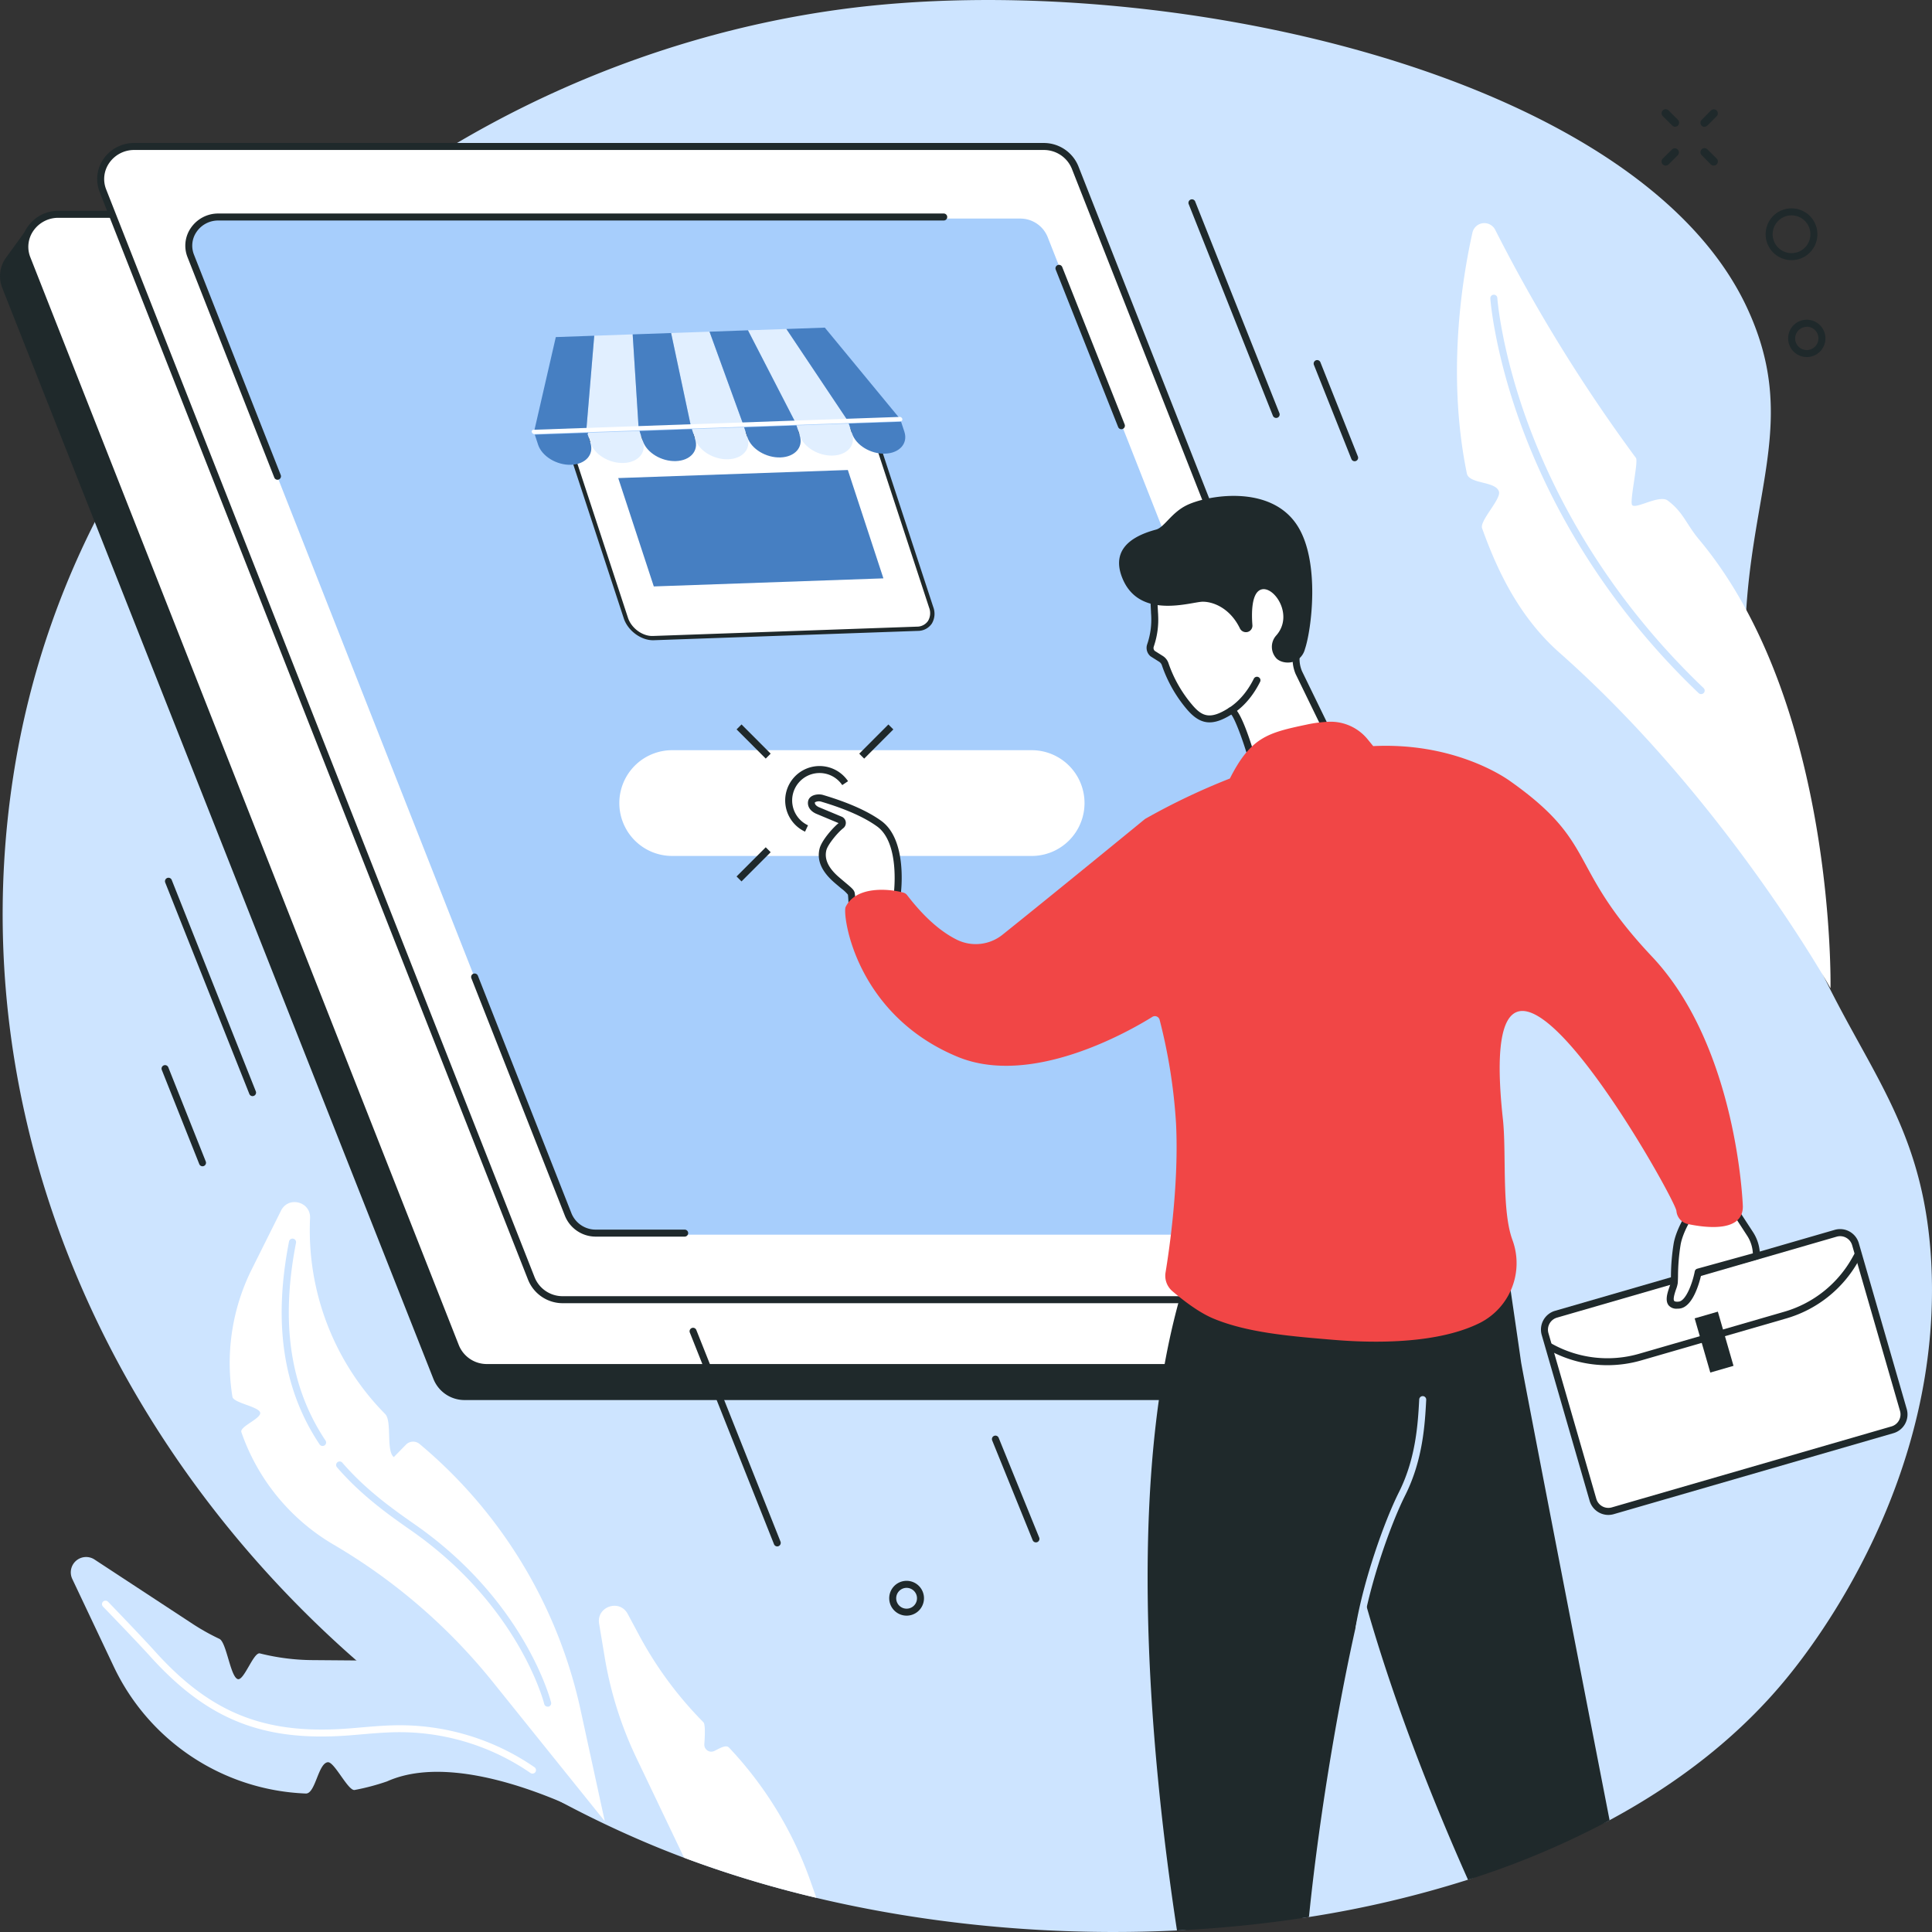 <svg width="412" height="412" viewBox="0 0 412 412" fill="none" xmlns="http://www.w3.org/2000/svg"><rect x="0" y="0" width="412" height="412" fill="#333333" stroke="none"/><path d="M376.834 174.619c-14.658-59.824 11.004-76.032-4.23-108.888-23.436-50.556-126.067-72.837-193.303-63.74C96.95 13.12 16.795 73.914 2.779 165.86c-14.977 98.247 47.915 190.219 135.172 227.15 33.392 14.134 73.867 20.564 113.04 18.662 5.323-.258 11.104-2.02 16.362-2.592 4.116-.443 7.725.363 11.78-.274a227.327 227.327 0 0033.924-7.962c5.005-1.603 8.281-6.54 13.023-8.496 5.383-2.219 12.193-1.492 17.173-4.195 15.066-8.107 28.118-18.348 38.164-30.785 5.233-6.459 33.123-42.037 30.394-88.672-2.252-38.544-23.356-46.656-34.977-94.077z" fill="#CDE4FF"/><path d="M293.076 298.561H99.096a7.128 7.128 0 01-6.66-4.479L.482 61.402a6.766 6.766 0 01.855-6.529c1.273-1.731 4.97-6.857 4.97-6.857l194.844 3.946a7.129 7.129 0 014.021 1.212 7.148 7.148 0 012.645 3.267l95.364 233.809s-3.017 3.867-4.508 5.673a7.164 7.164 0 01-5.597 2.638z" fill="#1F292B"/><path d="M297.798 291.628H103.829a7.142 7.142 0 01-6.66-4.479L5.775 55.141c-1.795-4.553 1.66-9.455 6.665-9.455h193.98a7.14 7.14 0 016.665 4.479l91.373 232.007c1.795 4.564-1.655 9.456-6.66 9.456z" fill="#fff"/><path d="M103.829 292.375h193.969a7.944 7.944 0 006.566-3.444 7.44 7.44 0 00.79-7.017L213.776 49.892a7.958 7.958 0 00-7.356-4.937H12.441a7.945 7.945 0 00-6.57 3.444 7.47 7.47 0 00-.791 7.017l91.378 232.022a7.96 7.96 0 007.371 4.937zM206.42 46.448a6.432 6.432 0 015.965 3.981l91.382 232.033c.37.916.507 1.91.398 2.892a5.963 5.963 0 01-1.019 2.736 6.426 6.426 0 01-5.333 2.792H103.829a6.427 6.427 0 01-5.965-3.981L6.472 54.868a5.979 5.979 0 01.63-5.628 6.435 6.435 0 015.34-2.792H206.42z" fill="#1F292B"/><path d="M313.972 277.162H119.993a7.13 7.13 0 01-6.665-4.479L21.955 40.68c-1.795-4.553 1.655-9.455 6.66-9.455H222.6a7.128 7.128 0 016.661 4.479l91.377 232.037c1.795 4.534-1.66 9.421-6.665 9.421z" fill="#fff"/><path d="M119.993 277.907h193.979a7.917 7.917 0 006.571-3.439 7.464 7.464 0 00.785-7.021L229.955 35.424a7.958 7.958 0 00-7.356-4.932H28.615a7.914 7.914 0 00-6.566 3.44 7.47 7.47 0 00-.79 7.021l91.378 232.022a7.956 7.956 0 007.356 4.932zM222.599 31.985a6.432 6.432 0 015.965 3.981l91.377 232.028a5.97 5.97 0 01-.631 5.633 6.433 6.433 0 01-5.338 2.787H119.993a6.43 6.43 0 01-5.965-3.981L22.646 40.406a5.98 5.98 0 01.636-5.634 6.429 6.429 0 015.333-2.787H222.6z" fill="#1F292B"/><path d="M298.051 263.296H127.135a6.28 6.28 0 01-5.87-3.931L40.743 54.927c-1.58-4.01 1.462-8.316 5.87-8.316H217.54a6.279 6.279 0 015.87 3.932l80.522 204.432c1.571 4.011-1.471 8.321-5.88 8.321z" fill="#A7CEFC"/><path d="M143.334 182.532h76.675c2.988 0 5.852-1.188 7.965-3.303a11.283 11.283 0 000-15.948 11.26 11.26 0 00-7.965-3.302h-76.675a11.258 11.258 0 00-7.964 3.302 11.287 11.287 0 000 15.948 11.255 11.255 0 007.964 3.303z" fill="#fff"/><path d="M127.056 263.71h18.977a.747.747 0 000-1.493h-18.977a5.575 5.575 0 01-5.174-3.434l-19.972-50.711a.75.75 0 00-1.214-.265.751.751 0 00-.173.812l19.972 50.711a7.07 7.07 0 006.561 4.38zM239.141 91.53a.762.762 0 00.683-.454.756.756 0 00.008-.572l-13.311-33.557a.749.749 0 00-.97-.418.747.747 0 00-.417.97l13.316 33.573a.738.738 0 00.691.458zM59.174 102.309a.676.676 0 00.273-.055.728.728 0 00.41-.396.738.738 0 00.008-.569L41.37 54.319a5.166 5.166 0 01.551-4.876 5.567 5.567 0 014.628-2.419H201.25a.745.745 0 00.745-.746.746.746 0 00-.745-.747H46.549a7.046 7.046 0 00-5.846 3.07 6.649 6.649 0 00-.705 6.266l18.495 46.969a.743.743 0 00.68.473zm98.955 52.179l6.217 6.225-1.054 1.056-6.217-6.225 1.054-1.056zm5.161 26.193l1.054 1.055-6.218 6.225-1.054-1.055 6.218-6.225zm26.159-26.186l1.055 1.056-6.218 6.225-1.054-1.056 6.217-6.225zm-17.773 22.856l.631-1.353a5.853 5.853 0 01-3.244-4.056 5.841 5.841 0 011.261-5.041 5.842 5.842 0 014.772-2.044 5.83 5.83 0 014.513 2.566l1.238-.836a7.332 7.332 0 00-8.958-2.638 7.336 7.336 0 00-4.227 4.961 7.357 7.357 0 001.385 6.372 7.322 7.322 0 002.629 2.069zm106.369 90.886c-1.253-10.202-.532-8.639-.532-8.639l42.717 2.518s3.892 26.5 4.13 28.311c.209 1.528 10.637 55.345 18.888 97.75a178.385 178.385 0 01-30.191 12.69c-7.923-17.776-16.373-39.24-22.337-60.793-4.687 19.045-9.295 46.078-11.586 68.731a263.478 263.478 0 01-28.143 2.867c-5.91-38.738-11.686-100.895 2.982-142.445l24.072-.99z" fill="#1F292B"/><path d="M289.86 347.673a.743.743 0 00.736-.622c1.615-9.565 5.885-21.842 9.071-28.187 3.787-7.54 4.205-15.253 4.473-20.359a.75.75 0 00-.706-.782.754.754 0 00-.785.702c-.268 4.977-.671 12.506-4.319 19.767-3.236 6.469-7.565 18.911-9.211 28.61a.746.746 0 00.607.861l.134.01z" fill="#CDE4FF"/><path d="M245.319 137.693l.174-.532c.592-1.91.841-3.91.736-5.907-.085-1.842-.383-5.196.263-6.251 1.824-2.986 8.897-15.472 21.408-9.923 9.757 4.33 9.037 19.563 8.525 24.728a7.51 7.51 0 00.497 3.519l.074.174 5.816 11.944a4.55 4.55 0 01-.865 5.18l-.746.757c-1.645 1.931-5.293 2.891-7.784 3.115-1.814.159-3.196 0-4.548-.706-1.352-.707-1.794-1.523-2.172-2.937 0 0-3.022-10.022-4.235-9.246-4.075 2.608-6.252 2.205-8.782-.771a28.015 28.015 0 01-5.21-9.222 2.137 2.137 0 00-.889-1.105l-1.755-1.11a1.604 1.604 0 01-.507-1.707z" fill="#fff"/><path d="M272.234 165.282c.398 0 .816 0 1.258-.06 2.694-.239 6.462-1.259 8.266-3.349l.731-.737a5.304 5.304 0 00.994-6.031l-5.816-11.944a6.688 6.688 0 01-.507-3.29c.612-6.195.96-21.08-8.947-25.485-8.45-3.737-15.88-.408-22.153 9.899l-.194.318c-.631 1.026-.567 3.16-.418 5.843 0 .298.035.577.045.831a16.19 16.19 0 01-.701 5.648l-.174.533a2.344 2.344 0 00.721 2.488l.085.06 1.759 1.11c.267.167.47.419.577.716a28.904 28.904 0 005.368 9.456c2.813 3.294 5.398 3.608 9.444 1.095.775.93 2.321 5.051 3.405 8.649.382 1.423.964 2.558 2.544 3.384a7.614 7.614 0 003.713.866zm-10.517-50.861c2.032.029 4.035.485 5.88 1.339 9.041 4.011 8.669 18.105 8.087 23.977a8.24 8.24 0 00.557 3.867c.028.077.061.152.099.224l5.811 11.944a3.816 3.816 0 01-.721 4.329l-.751.757-.039.039c-1.402 1.648-4.668 2.623-7.277 2.852-1.79.159-2.983 0-4.136-.622-.994-.523-1.441-1.125-1.804-2.488-1.034-3.434-2.982-9.232-4.434-9.774a.998.998 0 00-.914.089c-4.011 2.568-5.721 1.847-7.819-.622a27.406 27.406 0 01-5.095-8.958 2.9 2.9 0 00-1.198-1.493l-1.704-1.075a.848.848 0 01-.229-.88l.169-.533c.625-1.994.887-4.084.775-6.171 0-.254-.029-.542-.044-.846-.085-1.493-.239-4.27.198-4.976l.194-.324c1.77-2.911 6.482-10.655 14.395-10.655z" fill="#1F292B"/><path d="M252.884 107.833c-3.186 1.643-4.617 4.639-6.367 5.106-6.352 1.702-9.364 5.012-7.153 10.401 3.684 8.958 14.832 4.932 17.159 4.977 2.177 0 5.775 1.334 7.893 5.698a1.43 1.43 0 001.491.781 1.381 1.381 0 001.168-1.492c-.184-2.295-.273-6.943 1.904-7.595 2.733-.816 7.038 5.549 3.126 9.864a3.617 3.617 0 00.124 4.862c.85.831 2.665 1.209 4.225.428a3.973 3.973 0 001.825-2.444c1.411-4.17 3.24-18.483-1.492-26.132-5.681-9.231-19.663-6.643-23.903-4.454zm9.633 44.476a.745.745 0 00.403-.114c2.937-1.892 4.771-4.738 5.795-6.793a.746.746 0 00-.335-1.003.743.743 0 00-1.002.336c-.934 1.891-2.609 4.479-5.263 6.2a.75.75 0 00-.044 1.225.747.747 0 00.446.149z" fill="#1F292B"/><path d="M331.831 280.274l59.648-17.271a3.408 3.408 0 014.222 2.331l10.209 35.344a3.414 3.414 0 01-2.328 4.228l-59.647 17.271a3.41 3.41 0 01-4.223-2.331l-10.209-35.344a3.415 3.415 0 012.328-4.228z" fill="#fff"/><path d="M342.975 323.06c.39-.001.778-.056 1.153-.164l59.646-17.269a4.163 4.163 0 002.838-5.155l-10.209-35.334a4.179 4.179 0 00-1.977-2.506 4.154 4.154 0 00-3.168-.366l-59.646 17.269a4.165 4.165 0 00-2.838 5.156l10.209 35.334a4.156 4.156 0 003.992 3.035zm49.436-59.445a2.67 2.67 0 012.56 1.931l10.209 35.334a2.67 2.67 0 01-1.819 3.304l-59.646 17.269a2.668 2.668 0 01-3.3-1.827l-10.21-35.333a2.678 2.678 0 011.82-3.305l59.646-17.268c.241-.069.49-.104.74-.105z" fill="#1F292B"/><path d="M396.094 267.74l-.377.677a25.233 25.233 0 01-15.076 12.038l-30.817 8.923a25.228 25.228 0 01-19.211-2.15l65.481-19.488z" fill="#fff"/><path d="M342.776 291.129a26.129 26.129 0 007.262-1.035l30.822-8.918a25.86 25.86 0 0015.523-12.391l.372-.677a.756.756 0 00.094-.585.761.761 0 00-.65-.559.743.743 0 00-.563.181.745.745 0 00-.183.241l-.378.677a24.367 24.367 0 01-14.628 11.68l-30.817 8.923a24.33 24.33 0 01-18.649-2.08.738.738 0 00-.584-.094.744.744 0 00-.526.952.745.745 0 00.389.446 25.821 25.821 0 0012.516 3.239z" fill="#1F292B"/><path d="M361.387 281.141l4.946-1.432 3.338 11.555-4.947 1.432-3.337-11.555z" fill="#1F292B"/><path d="M191.345 190.604s1.491-11.097-3.853-14.929c-4.041-2.922-9.941-4.743-12.202-5.42-.661-.194-1.894-.055-2.182.572 0 0-.497 1.2 1.198 1.991l4.935 2.065a.675.675 0 01.391.544.68.68 0 01-.261.616c-1.248.96-3.505 3.638-3.867 5.096-.612 2.433.69 4.593 3.007 6.579 2.316 1.986 2.922 2.369 3.032 2.896.109.528.169 2.633.169 2.633l9.633-2.643z" fill="#fff"/><path d="M181.712 193.993c.065 0 .131-.01.193-.03l9.638-2.627a.747.747 0 00.542-.623c.06-.467 1.491-11.59-4.155-15.661-2.863-2.07-7.043-3.931-12.427-5.529-.949-.278-2.584-.089-3.071.996-.284.656-.308 2.105 1.555 2.985l4.842 2.026c-1.233.995-3.619 3.707-4.051 5.434-.627 2.518.432 4.917 3.245 7.331.542.468.995.841 1.362 1.154a8.13 8.13 0 011.432 1.329c.065.319.124 1.652.149 2.488a.73.73 0 00.298.578.77.77 0 00.448.149zm8.947-3.981l-8.237 2.244a15.04 15.04 0 00-.149-1.811c-.134-.662-.586-1.04-1.928-2.17-.368-.309-.815-.682-1.352-1.145-2.341-1.99-3.246-3.916-2.769-5.832.293-1.165 2.341-3.708 3.599-4.683a1.436 1.436 0 00-.269-2.429l-4.97-2.075c-.994-.498-.8-.995-.8-1.02a1.77 1.77 0 011.282-.154c5.224 1.547 9.255 3.334 11.979 5.305 4.314 3.13 3.812 11.655 3.614 13.79v-.02z" fill="#1F292B"/><path d="M370.297 258.663l2.918 4.479a8.32 8.32 0 011.337 4.678l-12.426 3.429s-1.327 6.719-4.036 7.032c-3.524.403-1.183-3.628-1.084-4.733.1-1.104 0-4.916.632-8.355.631-3.439 3.409-7.326 3.409-7.326l9.25.796z" fill="#fff"/><path d="M357.648 279.077c.181 0 .361-.01.541-.03 2.804-.323 4.205-5.474 4.588-7.176l11.974-3.309a.746.746 0 00.547-.707 9.05 9.05 0 00-1.456-5.091l-2.918-4.479a.75.75 0 00-.567-.338l-9.235-.767a.742.742 0 00-.666.309c-.119.164-2.873 4.061-3.534 7.619a45.464 45.464 0 00-.592 7.067c0 .607 0 1.085-.049 1.358a6.609 6.609 0 01-.274.916c-.417 1.224-.994 2.901-.154 3.937a2.167 2.167 0 001.795.691zm16.149-11.799l-11.855 3.274a.741.741 0 00-.532.578c-.497 2.568-1.898 6.26-3.39 6.434-.497.06-.889 0-.994-.144-.318-.393.169-1.826.408-2.518.159-.408.274-.832.343-1.264.03-.319.045-.821.06-1.458.007-2.288.196-4.571.566-6.828.497-2.663 2.376-5.673 3.047-6.679l8.45.702 2.719 4.195a7.524 7.524 0 011.178 3.708z" fill="#1F292B"/><path d="M180.335 193.405c2.256-4.588 9.404-3.872 12.346-3.041.304.092.572.277.766.528 4.031 5.245 7.625 8.032 10.647 9.525a9.127 9.127 0 009.737-1.125c11.298-9.042 30.35-24.648 30.35-24.648a142.32 142.32 0 0118.092-8.625c4.474-8.858 8.117-9.759 16.403-11.506a27.017 27.017 0 014.841-.602 10.175 10.175 0 018.162 3.782l1.158 1.414c16.716-.811 27.378 6.181 29.063 7.37 19.086 13.437 12.103 18.13 30.389 37.518 18.287 19.389 19.375 53.294 19.375 53.294 0 5.475-7.689 4.584-11.68 3.748a3.121 3.121 0 01-2.486-2.797c-.248-2.852-43.616-80.048-37.005-19.583.78 7.146-.303 19.379 2.023 25.729a14.304 14.304 0 01-.062 10.127 14.282 14.282 0 01-6.753 7.54c-10.184 5.155-26.025 4.12-31.696 3.638-8.639-.732-18.009-1.463-25.325-4.544-3.142-1.319-6.606-4.041-8.679-5.813a4.308 4.308 0 01-1.446-3.981c.885-5.394 2.868-19.239 2.232-31.85a116.632 116.632 0 00-3.495-22.026 1.04 1.04 0 00-.619-.709 1.026 1.026 0 00-.478-.071c-.163.014-.32.066-.458.153-5.115 3.18-25.817 14.999-41.509 8.52-21.955-9.078-24.629-30.467-23.893-31.965z" fill="#F14646"/><path d="M129.154 388.845l-2.347-6.719a47.367 47.367 0 00-17.308-20.266 47.29 47.29 0 00-25.498-7.702l-17.396-.139a47.354 47.354 0 01-11.179-1.429c-1.357-.343-3.415 5.942-4.742 5.475-1.565-.543-2.386-7.863-3.892-8.575a47.118 47.118 0 01-5.756-3.225L20.16 332.57a3.266 3.266 0 00-3.943.27 3.279 3.279 0 00-.803 3.875l8.857 18.712a47.396 47.396 0 0016.701 19.242 47.32 47.32 0 0024.241 7.801c2.063.079 2.62-6.47 4.702-6.674 1.397-.129 4.32 6.176 5.716 5.917a48.07 48.07 0 006.91-1.831c17.197-7.719 46.613 8.963 46.613 8.963z" fill="#CDE4FF"/><path d="M113.556 378.221a.75.75 0 00.711-.528.75.75 0 00-.294-.836 50.651 50.651 0 00-30.32-8.923c-2.231.065-4.503.259-6.7.448-.994.085-1.988.169-2.982.244-17.63 1.284-29.112-3.344-40.957-16.512-2.853-3.17-9.881-10.451-9.941-10.501a.745.745 0 00-1.25.79.738.738 0 00.181.245c.07.075 7.078 7.316 9.912 10.451 12.197 13.556 24.022 18.319 42.17 17 .993-.075 1.987-.159 2.981-.244 2.173-.189 4.424-.378 6.616-.443a49.199 49.199 0 0129.421 8.664c.13.098.289.148.452.145zm15.414 10.157l-5.165-23.748a102.092 102.092 0 00-34.321-56.693 2.147 2.147 0 00-2.908.134l-2.6 2.658c-1.684-1.349-.342-7.669-1.838-9.187A55.741 55.741 0 0169.76 282.34a55.8 55.8 0 01-3.638-22.561c.164-3.534-4.613-4.778-6.189-1.618l-6.208 12.442a44.8 44.8 0 00-4.155 27.276c.209 1.289 5.582 2.075 5.905 3.34.323 1.264-4.424 2.985-4.002 4.185a44.734 44.734 0 0019.699 24.007 124.012 124.012 0 0133.943 29.297l23.854 29.67z" fill="#fff"/><path d="M68.802 308.353c.146 0 .29-.043.412-.124a.745.745 0 00.204-1.035c-7.55-11.317-9.613-25.092-6.303-42.107a.76.76 0 10-1.49-.283c-3.39 17.418-1.253 31.556 6.53 43.216a.73.73 0 00.647.333zm47.99 55.59a.765.765 0 00.179 0 .744.744 0 00.547-.901c-.05-.214-5.413-21.434-28.959-37.891-4.403-3.076-10.438-7.291-15.542-13.218a.753.753 0 10-1.129.995c5.23 6.072 11.348 10.346 15.816 13.467 23.089 16.139 28.332 36.826 28.362 37.02a.75.75 0 00.726.528z" fill="#CDE4FF"/><path d="M390.358 210.749s1.173-60.808-28.033-95.699c-2.749-3.285-3.345-5.813-6.671-8.301-1.799-1.349-6.864 1.931-7.6.951-.581-.772 1.377-9.277.811-10.043a343.874 343.874 0 01-30.017-48.661 2.603 2.603 0 00-2.644-1.395 2.596 2.596 0 00-2.207 2.017c-2.282 10.232-5.468 30.536-1.183 51.363.497 2.289 6.178 1.578 6.844 3.867.462 1.607-4.165 6.211-3.599 7.803 3.37 9.421 8.102 19.115 16.532 26.565 35.246 31.168 57.767 71.533 57.767 71.533z" fill="#fff"/><path d="M362.792 148.014a.745.745 0 00.497-1.289c-21.204-20.23-32.03-41.764-37.378-56.235-5.801-15.721-6.591-26.8-6.601-26.909a.748.748 0 10-1.491.1c0 .11.805 11.356 6.665 27.266 5.398 14.661 16.338 36.434 37.776 56.882a.748.748 0 00.532.185z" fill="#CDE4FF"/><path d="M133.866 344.181l2.4 4.479a80.262 80.262 0 0013.739 18.612c.422.428.323 2.892.194 4.649a1.492 1.492 0 002.157 1.463c1.208-.603 2.485-1.374 3.101-.717a80.418 80.418 0 0117.333 28.366l1.297 3.668a233.378 233.378 0 01-28.208-8.545l-10.164-21.279a80.297 80.297 0 01-6.76-21.459l-1.193-7.162c-.612-3.642 4.359-5.359 6.104-2.075z" fill="#fff"/><path d="M193.328 344.538a3.712 3.712 0 002.062-.623 3.717 3.717 0 00.565-5.714 3.704 3.704 0 00-5.707.565 3.714 3.714 0 003.08 5.772zm0-5.927a2.221 2.221 0 012.18 2.65 2.214 2.214 0 01-1.741 1.746 2.216 2.216 0 01-2.651-2.176 2.221 2.221 0 012.212-2.22zM382.043 55.48a5.512 5.512 0 005.097-3.41 5.526 5.526 0 00-4.021-7.532 5.512 5.512 0 00-5.664 2.349 5.53 5.53 0 00.688 6.973 5.518 5.518 0 003.9 1.62zm0-9.555a4.026 4.026 0 013.719 2.488 4.037 4.037 0 01-.872 4.393 4.026 4.026 0 11-5.691-5.698 4.033 4.033 0 012.844-1.183zm3.255 30.217a3.974 3.974 0 003.674-2.457 3.98 3.98 0 00-5.195-5.202 3.977 3.977 0 00-2.455 3.678 3.983 3.983 0 003.976 3.981zm0-6.47a2.481 2.481 0 012.297 1.537 2.491 2.491 0 01-1.812 3.392 2.484 2.484 0 01-2.97-2.44 2.488 2.488 0 012.485-2.459v-.03zM53.86 233.749a.754.754 0 00.683-.453.747.747 0 00.008-.572l-17.928-45.067a.744.744 0 00-1.379-.02.749.749 0 00-.008.572l17.933 45.068a.74.74 0 00.691.472zM272.15 89.127a.742.742 0 00.736-.752c0-.1-.021-.197-.06-.288l-17.934-45.063a.742.742 0 00-1.238-.296.743.743 0 00-.143.848l17.928 45.068a.758.758 0 00.711.483zM43.189 248.71a.75.75 0 00.69-1.025l-7.987-20.075a.746.746 0 10-1.387.552l7.988 20.076a.75.75 0 00.696.472zM288.876 98.359a.695.695 0 00.278-.055.74.74 0 00.413-.97l-7.988-20.076a.748.748 0 00-.969-.418.758.758 0 00-.41.399.756.756 0 00-.008.572l7.993 20.075a.742.742 0 00.691.473zm-123.13 231.414a.754.754 0 00.696-1.026l-17.933-45.082a.75.75 0 00-.986-.463.754.754 0 00-.418.421.75.75 0 00.022.594l17.929 45.083a.746.746 0 00.69.473zm55.163-.861a.74.74 0 00.697-.466.756.756 0 00-.006-.584l-8.634-21.25a.734.734 0 00-.401-.407.733.733 0 00-.285-.058.738.738 0 00-.692.456.753.753 0 00-.004.571l8.634 21.28a.75.75 0 00.691.458zM357.195 27.025a.87.87 0 00.855-1.047.876.876 0 00-.243-.446l-1.989-1.991a.868.868 0 00-1.483.619c0 .23.092.452.256.615l1.988 1.966a.863.863 0 00.616.284zm8.266 8.275a.87.87 0 00.612-1.493l-1.964-1.956a.874.874 0 00-.615-.253.865.865 0 00-.803.539.868.868 0 00.19.949l1.964 1.99a.867.867 0 00.616.224zm-10.234 0a.865.865 0 00.616-.255l1.988-1.99a.871.871 0 00-1.252-1.204l-1.988 1.965a.87.87 0 00.611 1.493l.025-.01zm8.266-8.276a.865.865 0 00.616-.254l1.964-1.966a.873.873 0 00-.613-1.488.87.87 0 00-.615.254l-1.963 1.99a.87.87 0 00.611 1.494v-.03z" fill="#1F292B"/><path d="M186.15 91.654l12.427 37.877c.8 2.429-.497 4.479-2.943 4.559l-56.316 1.99c-2.425.085-5.04-1.816-5.835-4.25l-12.426-37.877 65.093-2.299z" fill="#fff"/><path d="M139.413 136.529l56.315-1.991a3.583 3.583 0 002.983-1.557 4.08 4.08 0 00.559-1.729 4.075 4.075 0 00-.251-1.8l-12.426-37.876a.573.573 0 00-.537-.388l-65.114 2.289a.381.381 0 00-.308.164.416.416 0 00-.035.363l12.427 37.877c.884 2.657 3.747 4.738 6.387 4.648zm46.429-44.406l12.297 37.474a3.236 3.236 0 01-.233 2.811 2.844 2.844 0 01-2.371 1.225l-56.311 1.99c-2.202.08-4.578-1.657-5.304-3.862l-12.262-37.369 64.184-2.269z" fill="#1F292B"/><path d="M125.033 91.714l11.159-.394-1.273-20.015-8.196.288-1.69 20.12zm11.348.188l.705 2.155c.811 2.489-1.028 4.569-4.11 4.673-3.082.105-6.233-1.806-7.043-4.28l-.706-2.15 11.154-.398zm10.965-.975l11.153-.393-7.192-19.802-8.191.284 4.23 19.911zm11.342.19l.706 2.15c.81 2.488-1.029 4.564-4.106 4.673-3.076.11-6.238-1.811-7.048-4.285l-.706-2.145 11.154-.393zm10.965-.975l11.154-.388L167.7 70.156l-8.197.284 10.15 19.702zm11.348.188l.706 2.15c.81 2.488-1.029 4.563-4.111 4.673-3.082.11-6.233-1.806-7.048-4.28l-.701-2.15 11.154-.393z" fill="#E1EFFF"/><path d="M139.423 125.057l48.964-1.722-7.585-23.106-48.964 1.721 7.585 23.107zm-25.544-32.95l11.154-.393 1.69-20.12-8.196.288-4.648 20.225zm11.323.184l.706 2.15c.81 2.488-1.029 4.563-4.111 4.673-3.082.11-6.233-1.807-7.048-4.28l-.701-2.15 11.154-.393zm10.99-.969l11.153-.393-4.229-19.911-8.197.288 1.273 20.016zm11.342.188l.706 2.145c.81 2.488-1.029 4.568-4.11 4.673-3.082.104-6.233-1.807-7.044-4.28l-.705-2.145 11.153-.393zm10.965-.975l11.154-.393-10.15-19.703-8.196.294 7.192 19.802zm11.348.19l.701 2.15c.815 2.488-1.024 4.563-4.106 4.672-3.081.11-6.238-1.811-7.048-4.28l-.706-2.15 11.159-.392zm10.96-.971l11.159-.394-16.07-19.493-8.196.289 13.107 19.597zm11.348.184l.705 2.13c.811 2.488-1.028 4.563-4.11 4.672-3.082.11-6.233-1.806-7.043-4.28l-.706-2.15 11.154-.373z" fill="#467FC2"/><path d="M113.979 92.566l78.081-2.747a.366.366 0 00.365-.299.358.358 0 00-.007-.169.567.567 0 00-.552-.443L113.77 91.65a.376.376 0 00-.309.155.382.382 0 00-.067.166.382.382 0 00.018.177.565.565 0 00.567.418z" fill="#fff"/></svg>